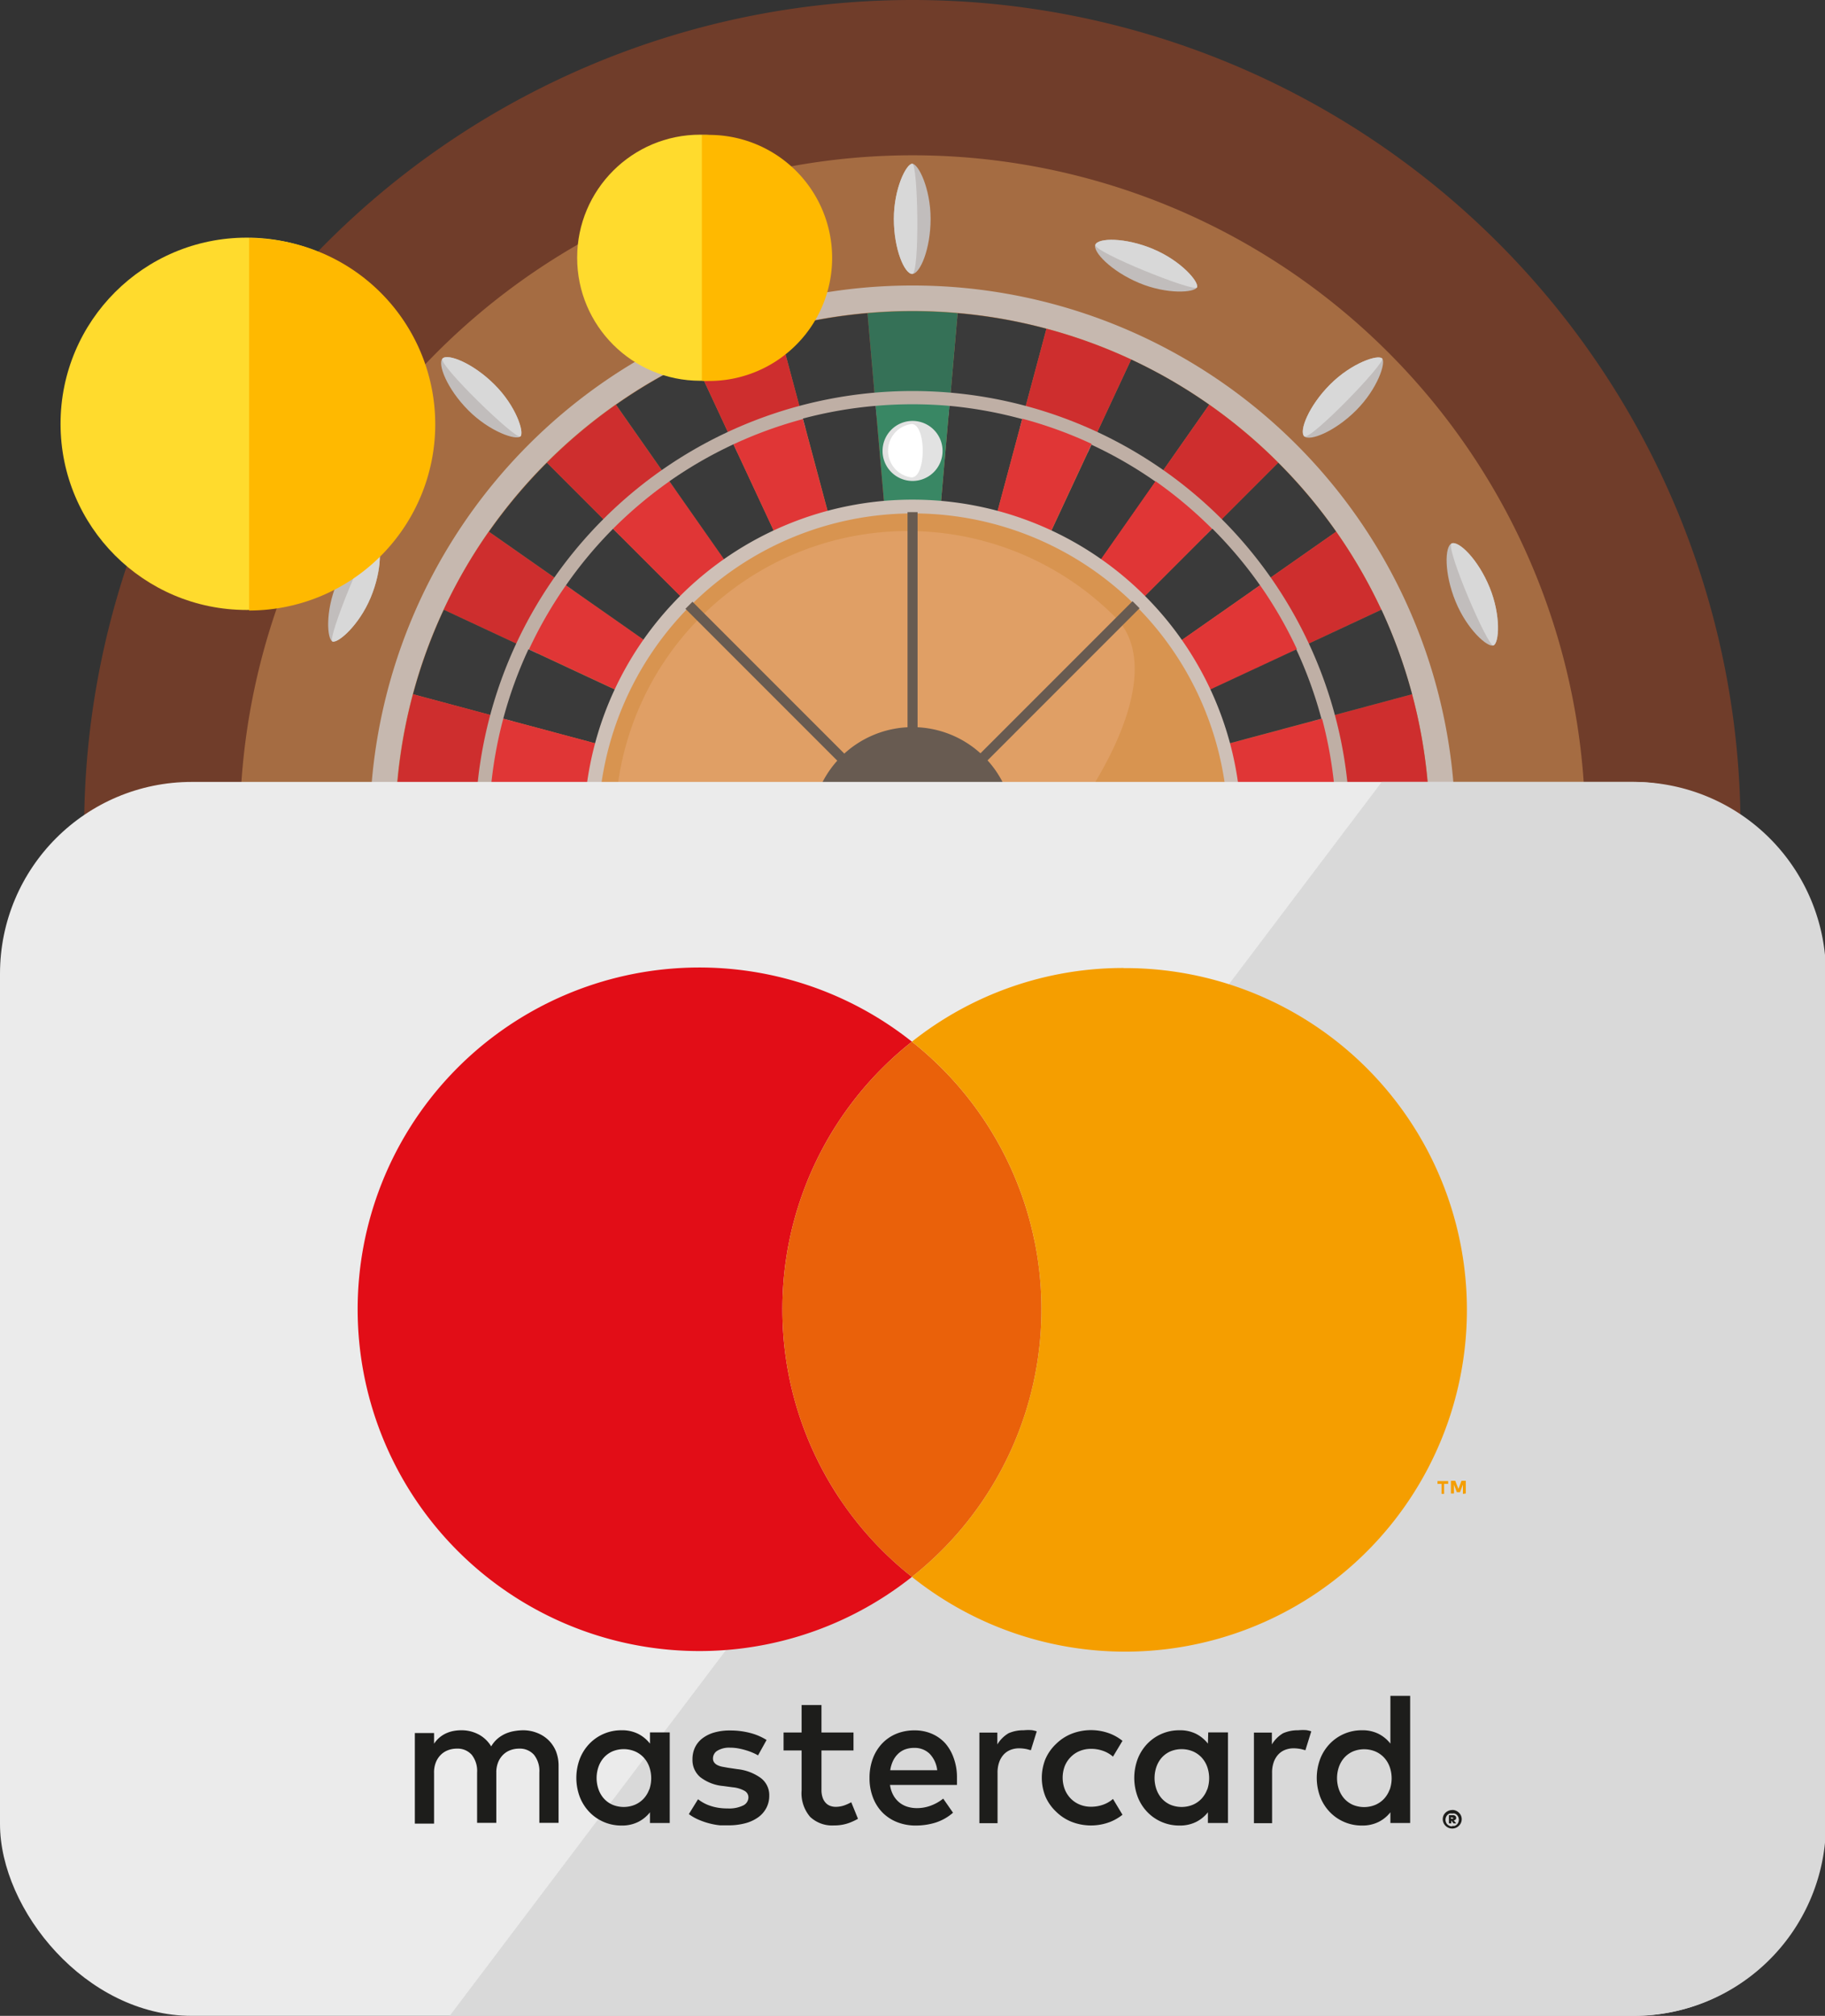 <svg xmlns="http://www.w3.org/2000/svg" viewBox="0 0 170.91 188.74"><rect x="0" y="0" width="170.91" height="188.74" fill="#333333" stroke="none"/><defs><style>.cls-1{fill:#703d2a}.cls-2{fill:#a56c42}.cls-3{fill:#c6b8af}.cls-4{fill:#ba7c49}.cls-5{fill:#ce2e2e}.cls-6{fill:#3a3a3a}.cls-7{fill:#357157}.cls-8{fill:#bfafa5}.cls-9{fill:#c6854a}.cls-10{fill:#e03636}.cls-11{fill:#398764}.cls-12{fill:#e2e2e2}.cls-13{fill:#fff}.cls-14{fill:#cec0b7}.cls-15{fill:#d89450}.cls-16{fill:#e09f65}.cls-17{fill:#685b51}.cls-18{fill:#4c4642}.cls-19{fill:#c1bdbc}.cls-20{fill:#d8d8d8}.cls-21{fill:#ffdb2d}.cls-22{fill:#ffb900}.cls-23{fill:#ebebeb}.cls-24{fill:#d9d9d9}.cls-25{fill:#1d1d1b}.cls-26{fill:#e20d17}.cls-27{fill:#ea610a}.cls-28{fill:#f59e00}</style></defs><title>mastercard---die-besten-mastercard-online-casinos-2017</title><g id="Layer_2" data-name="Layer 2"><g id="Layer_2-2" data-name="Layer 2"><g id="_Group_" data-name="&lt;Group&gt;"><path id="_Compound_Path_" data-name="&lt;Compound Path&gt;" class="cls-1" d="M85.46.0A77.56 77.56.0 1 0 163 77.56 77.56 77.56.0 0 0 85.46.0zm0 0"/><path id="_Compound_Path_2" data-name="&lt;Compound Path&gt;" class="cls-2" d="M85.46 14.54a63 63 0 1 0 63 63 63 63 0 0 0-63-63zm0 0"/><path id="_Compound_Path_3" data-name="&lt;Compound Path&gt;" class="cls-3" d="M85.46 26.73a50.83 50.83.0 1 0 50.83 50.83A50.83 50.83.0 0 0 85.46 26.73zm0 0"/><path id="_Compound_Path_4" data-name="&lt;Compound Path&gt;" class="cls-4" d="M85.46 29.11A48.45 48.45.0 1 0 133.9 77.56 48.45 48.45.0 0 0 85.46 29.11zm0 0"/><path id="_Compound_Path_5" data-name="&lt;Compound Path&gt;" class="cls-5" d="M45.78 49.78a48.1 48.1.0 0 0-4.23 7.31l43.9 20.47zm0 0"/><path id="_Compound_Path_6" data-name="&lt;Compound Path&gt;" class="cls-6" d="M41.56 57.09A48.07 48.07.0 0 0 38.68 65L85.46 77.56zm0 0"/><path id="_Compound_Path_7" data-name="&lt;Compound Path&gt;" class="cls-6" d="M51.22 43.32a48.67 48.67.0 0 0-5.43 6.46L85.46 77.56zm0 0"/><path id="_Compound_Path_8" data-name="&lt;Compound Path&gt;" class="cls-5" d="M38.68 65a48.23 48.23.0 0 0-1.46 8.31l48.24 4.22zm0 0"/><path id="_Compound_Path_9" data-name="&lt;Compound Path&gt;" class="cls-5" d="M57.68 37.89a48.73 48.73.0 0 0-6.46 5.43L85.46 77.56zm0 0"/><path id="_Compound_Path_10" data-name="&lt;Compound Path&gt;" class="cls-5" d="M45.78 105.34 85.45 77.56 41.56 98a48.13 48.13.0 0 0 4.22 7.31zM85.46 77.56h0zm0 0"/><path id="_Compound_Path_11" data-name="&lt;Compound Path&gt;" class="cls-6" d="M37.22 73.34a48.56 48.56.0 0 0 0 8.44l48.24-4.22zm0 0"/><path id="_Compound_Path_12" data-name="&lt;Compound Path&gt;" class="cls-6" d="M38.68 90.1A47.88 47.88.0 0 0 41.56 98l43.9-20.47zm0 0"/><path id="_Compound_Path_13" data-name="&lt;Compound Path&gt;" class="cls-5" d="M37.22 81.78a48.42 48.42.0 0 0 1.46 8.31L85.46 77.56zm0 0"/><path id="_Compound_Path_14" data-name="&lt;Compound Path&gt;" class="cls-6" d="M119.7 43.32 85.46 77.56l39.67-27.78a48.56 48.56.0 0 0-5.43-6.46zm0 0"/><path id="_Compound_Path_15" data-name="&lt;Compound Path&gt;" class="cls-6" d="M65 33.66a48.1 48.1.0 0 0-7.31 4.23L85.46 77.56zm0 0"/><path id="_Compound_Path_16" data-name="&lt;Compound Path&gt;" class="cls-6" d="M89.68 29.32 85.46 77.56 98 30.78a48.24 48.24.0 0 0-8.32-1.46zm0 0"/><path id="_Compound_Path_17" data-name="&lt;Compound Path&gt;" class="cls-6" d="M105.93 33.66 85.46 77.56l27.78-39.67a47.86 47.86.0 0 0-7.31-4.23zm0 0"/><path id="_Compound_Path_18" data-name="&lt;Compound Path&gt;" class="cls-5" d="M113.24 37.89 85.46 77.56 119.7 43.32a48.73 48.73.0 0 0-6.46-5.43zm0 0"/><path id="_Compound_Path_19" data-name="&lt;Compound Path&gt;" class="cls-5" d="M98 30.78 85.46 77.56l20.47-43.9A48.26 48.26.0 0 0 98 30.78zm0 0"/><path id="_Compound_Path_20" data-name="&lt;Compound Path&gt;" class="cls-6" d="M45.78 105.34a48.64 48.64.0 0 0 5.43 6.46L85.46 77.56zm0 0"/><path id="_Compound_Path_21" data-name="&lt;Compound Path&gt;" class="cls-7" d="M81.24 29.32l4.22 48.24 4.22-48.24a48.4 48.4.0 0 0-8.44.0zm0 0"/><path id="_Compound_Path_22" data-name="&lt;Compound Path&gt;" class="cls-6" d="M81.24 29.32a48.45 48.45.0 0 0-8.32 1.46L85.46 77.56zm0 0"/><path id="_Compound_Path_23" data-name="&lt;Compound Path&gt;" class="cls-5" d="M72.92 30.78A48.13 48.13.0 0 0 65 33.66l20.47 43.9zm0 0"/><path id="_Compound_Path_24" data-name="&lt;Compound Path&gt;" class="cls-5" d="M85.46 77.56 132.24 90.1a48.48 48.48.0 0 0 1.45-8.31zm0 0"/><path id="_Compound_Path_25" data-name="&lt;Compound Path&gt;" class="cls-5" d="M85.46 77.56l39.67 27.78A48.22 48.22.0 0 0 129.36 98zm0 0"/><path id="_Compound_Path_26" data-name="&lt;Compound Path&gt;" class="cls-6" d="M133.7 73.34 85.46 77.56l48.24 4.22a48.86 48.86.0 0 0 0-8.44zm0 0"/><path id="_Compound_Path_27" data-name="&lt;Compound Path&gt;" class="cls-5" d="M132.24 65 85.46 77.56l48.24-4.22A48.53 48.53.0 0 0 132.24 65zm0 0"/><path id="_Compound_Path_28" data-name="&lt;Compound Path&gt;" class="cls-5" d="M125.13 49.78 85.46 77.56l43.9-20.47a48.31 48.31.0 0 0-4.23-7.31zm0 0"/><path id="_Compound_Path_29" data-name="&lt;Compound Path&gt;" class="cls-6" d="M129.36 57.09 85.46 77.56 132.24 65a48.32 48.32.0 0 0-2.88-7.94zm0 0"/><path id="_Compound_Path_30" data-name="&lt;Compound Path&gt;" class="cls-6" d="M85.46 77.56 119.7 111.8a48.53 48.53.0 0 0 5.43-6.46zm0 0"/><path id="_Compound_Path_31" data-name="&lt;Compound Path&gt;" class="cls-5" d="M85.46 77.56 51.22 111.8a48.84 48.84.0 0 0 6.46 5.43L85.46 77.56zm0 0"/><path id="_Compound_Path_32" data-name="&lt;Compound Path&gt;" class="cls-5" d="M85.46 77.56 81.24 125.8a48.55 48.55.0 0 0 8.44.0zm0 0"/><path id="_Compound_Path_33" data-name="&lt;Compound Path&gt;" class="cls-5" d="M65 121.46a48.09 48.09.0 0 0 7.94 2.88L85.46 77.56h0zm0 0"/><path id="_Compound_Path_34" data-name="&lt;Compound Path&gt;" class="cls-6" d="M72.92 124.34a48.58 48.58.0 0 0 8.32 1.46l4.22-48.24zm0 0"/><path id="_Compound_Path_35" data-name="&lt;Compound Path&gt;" class="cls-6" d="M65 121.46l20.47-43.9L57.68 117.24A48.14 48.14.0 0 0 65 121.46zm20.47-43.9h0zm0 0"/><path id="_Compound_Path_36" data-name="&lt;Compound Path&gt;" class="cls-6" d="M85.46 77.56l4.22 48.24A48.34 48.34.0 0 0 98 124.34zm0 0"/><path id="_Compound_Path_37" data-name="&lt;Compound Path&gt;" class="cls-6" d="M85.46 77.56l20.47 43.9a48.19 48.19.0 0 0 7.31-4.23zm0 0"/><path id="_Compound_Path_38" data-name="&lt;Compound Path&gt;" class="cls-5" d="M85.46 77.56l27.78 39.67a48.73 48.73.0 0 0 6.46-5.43zm0 0"/><path id="_Compound_Path_39" data-name="&lt;Compound Path&gt;" class="cls-5" d="M85.46 77.56 98 124.34a48 48 0 0 0 7.94-2.88zm0 0"/><path id="_Compound_Path_40" data-name="&lt;Compound Path&gt;" class="cls-6" d="M85.46 77.56 129.36 98a48.26 48.26.0 0 0 2.88-7.93zm0 0"/><path id="_Compound_Path_41" data-name="&lt;Compound Path&gt;" class="cls-8" d="M85.46 36.61a40.95 40.95.0 1 0 40.95 40.95A40.95 40.95.0 0 0 85.46 36.61zm0 0"/><path id="_Compound_Path_42" data-name="&lt;Compound Path&gt;" class="cls-9" d="M85.46 38.76a38.8 38.8.0 1 0 38.8 38.8 38.8 38.8.0 0 0-38.8-38.8zm0 0"/><path id="_Compound_Path_43" data-name="&lt;Compound Path&gt;" class="cls-10" d="M53 54.8a39.46 39.46.0 0 0-3.46 6l36 16.77zm0 0"/><path id="_Compound_Path_44" data-name="&lt;Compound Path&gt;" class="cls-6" d="M49.49 60.79a39.52 39.52.0 0 0-2.36 6.5L85.46 77.56zm0 0"/><path id="_Compound_Path_45" data-name="&lt;Compound Path&gt;" class="cls-6" d="M57.41 49.51A39.78 39.78.0 0 0 53 54.8l32.5 22.76zm0 0"/><path id="_Compound_Path_46" data-name="&lt;Compound Path&gt;" class="cls-10" d="M47.13 67.29a39.58 39.58.0 0 0-1.19 6.81l39.52 3.46zm0 0"/><path id="_Compound_Path_47" data-name="&lt;Compound Path&gt;" class="cls-10" d="M62.7 45.06a39.84 39.84.0 0 0-5.29 4.45L85.46 77.56zm0 0"/><path id="_Compound_Path_48" data-name="&lt;Compound Path&gt;" class="cls-10" d="M53 100.32l32.5-22.76-36 16.77a39.51 39.51.0 0 0 3.46 6zm32.5-22.76h0zm0 0"/><path id="_Compound_Path_49" data-name="&lt;Compound Path&gt;" class="cls-6" d="M45.94 74.1a39.91 39.91.0 0 0 0 6.92l39.52-3.46zm0 0"/><path id="_Compound_Path_50" data-name="&lt;Compound Path&gt;" class="cls-6" d="M47.13 87.83a39.5 39.5.0 0 0 2.36 6.5l36-16.77zm0 0"/><path id="_Compound_Path_51" data-name="&lt;Compound Path&gt;" class="cls-10" d="M45.94 81a39.92 39.92.0 0 0 1.2 6.81L85.46 77.56h0zm0 0"/><path id="_Compound_Path_52" data-name="&lt;Compound Path&gt;" class="cls-6" d="M113.51 49.51 85.46 77.56 118 54.8a39.8 39.8.0 0 0-4.45-5.29zm0 0"/><path id="_Compound_Path_53" data-name="&lt;Compound Path&gt;" class="cls-6" d="M68.69 41.6a39.54 39.54.0 0 0-6 3.46l22.76 32.5zm0 0"/><path id="_Compound_Path_54" data-name="&lt;Compound Path&gt;" class="cls-6" d="M88.91 38 85.46 77.56 95.73 39.24A39.55 39.55.0 0 0 88.91 38zm0 0"/><path id="_Compound_Path_55" data-name="&lt;Compound Path&gt;" class="cls-6" d="M102.23 41.6l-16.77 36 22.76-32.5a39.16 39.16.0 0 0-6-3.46zm0 0"/><path id="_Compound_Path_56" data-name="&lt;Compound Path&gt;" class="cls-10" d="M108.21 45.06 85.46 77.56l28.05-28.05a39.94 39.94.0 0 0-5.29-4.45zm0 0"/><path id="_Compound_Path_57" data-name="&lt;Compound Path&gt;" class="cls-10" d="M95.73 39.24 85.46 77.56l16.77-36a39.59 39.59.0 0 0-6.5-2.36zm0 0"/><path id="_Compound_Path_58" data-name="&lt;Compound Path&gt;" class="cls-6" d="M53 100.32a39.8 39.8.0 0 0 4.45 5.29l28-28zm0 0"/><path id="_Compound_Path_59" data-name="&lt;Compound Path&gt;" class="cls-11" d="M82 38l3.46 39.52L88.91 38A40 40 0 0 0 82 38zm0 0"/><path id="_Compound_Path_60" data-name="&lt;Compound Path&gt;" class="cls-6" d="M82 38a39.57 39.57.0 0 0-6.81 1.19L85.46 77.56zm0 0"/><path id="_Compound_Path_61" data-name="&lt;Compound Path&gt;" class="cls-10" d="M75.19 39.24a39.6 39.6.0 0 0-6.5 2.36l16.77 36zm0 0"/><path id="_Compound_Path_62" data-name="&lt;Compound Path&gt;" class="cls-10" d="M85.46 77.56l38.33 10.27A39.68 39.68.0 0 0 125 81zm0 0"/><path id="_Compound_Path_63" data-name="&lt;Compound Path&gt;" class="cls-10" d="M85.46 77.56 118 100.32a39.73 39.73.0 0 0 3.46-6zm0 0"/><path id="_Compound_Path_64" data-name="&lt;Compound Path&gt;" class="cls-6" d="M125 74.1 85.46 77.56 125 81a40.06 40.06.0 0 0 0-6.92zm0 0"/><path id="_Compound_Path_65" data-name="&lt;Compound Path&gt;" class="cls-10" d="M123.78 67.29 85.46 77.56 125 74.1a39.82 39.82.0 0 0-1.19-6.81zm0 0"/><path id="_Compound_Path_66" data-name="&lt;Compound Path&gt;" class="cls-10" d="M118 54.8 85.46 77.56l36-16.77a39.56 39.56.0 0 0-3.46-6zm0 0"/><path id="_Compound_Path_67" data-name="&lt;Compound Path&gt;" class="cls-6" d="M121.42 60.79l-36 16.77 38.33-10.27a39.59 39.59.0 0 0-2.36-6.5zm0 0"/><path id="_Compound_Path_68" data-name="&lt;Compound Path&gt;" class="cls-6" d="M85.46 77.56l28.05 28.05a39.73 39.73.0 0 0 4.45-5.3zm0 0"/><path id="_Compound_Path_69" data-name="&lt;Compound Path&gt;" class="cls-10" d="M85.46 77.56l-28 28.05a40 40 0 0 0 5.29 4.45l22.76-32.5zm0 0"/><path id="_Compound_Path_70" data-name="&lt;Compound Path&gt;" class="cls-10" d="M85.46 77.56 82 117.08a39.77 39.77.0 0 0 6.91.0zm0 0"/><path id="_Compound_Path_71" data-name="&lt;Compound Path&gt;" class="cls-10" d="M68.69 113.52a39.55 39.55.0 0 0 6.5 2.36L85.46 77.56zm0 0"/><path id="_Compound_Path_72" data-name="&lt;Compound Path&gt;" class="cls-6" d="M75.19 115.89A39.7 39.7.0 0 0 82 117.08l3.46-39.52zm0 0"/><path id="_Compound_Path_73" data-name="&lt;Compound Path&gt;" class="cls-6" d="M85.46 77.56h0zm-16.77 36 16.77-36L62.7 110.06a39.5 39.5.0 0 0 6 3.46zm0 0"/><path id="_Compound_Path_74" data-name="&lt;Compound Path&gt;" class="cls-6" d="M85.46 77.56l3.46 39.52a39.52 39.52.0 0 0 6.81-1.19zm0 0"/><path id="_Compound_Path_75" data-name="&lt;Compound Path&gt;" class="cls-6" d="M85.46 77.56l16.77 36a39.21 39.21.0 0 0 6-3.46zm0 0"/><path id="_Compound_Path_76" data-name="&lt;Compound Path&gt;" class="cls-10" d="M85.46 77.56l22.76 32.5a39.79 39.79.0 0 0 5.29-4.45zm0 0"/><path id="_Compound_Path_77" data-name="&lt;Compound Path&gt;" class="cls-10" d="M85.46 77.56l10.27 38.33a39.32 39.32.0 0 0 6.5-2.36zm0 0"/><path id="_Compound_Path_78" data-name="&lt;Compound Path&gt;" class="cls-6" d="M85.46 77.56l36 16.77a39.65 39.65.0 0 0 2.36-6.5zm0 0"/><path id="_Compound_Path_79" data-name="&lt;Compound Path&gt;" class="cls-12" d="M88.27 42.22a2.81 2.81.0 1 1-2.81-2.81 2.81 2.81.0 0 1 2.81 2.81zm0 0"/><path id="_Compound_Path_80" data-name="&lt;Compound Path&gt;" class="cls-13" d="M85.37 39.7a2.52 2.52.0 0 0 0 5c1.39.0 1.39-5 0-5zm0 0"/><path id="_Compound_Path_81" data-name="&lt;Compound Path&gt;" class="cls-14" d="M85.46 46.78a30.78 30.78.0 1 0 30.78 30.78A30.78 30.78.0 0 0 85.46 46.78zm0 0"/><path id="_Compound_Path_82" data-name="&lt;Compound Path&gt;" class="cls-15" d="M85.46 48.07A29.49 29.49.0 1 0 115 77.56 29.49 29.49.0 0 0 85.46 48.07zm0 0"/><path id="_Compound_Path_83" data-name="&lt;Compound Path&gt;" class="cls-16" d="M104.41 57.75A27.41 27.41.0 0 0 65.64 96.51C71 101.85 83.31 94.88 93 85.22s16.78-22.11 11.42-27.47zm0 0"/><path id="_Path_" data-name="&lt;Path&gt;" class="cls-17" d="M84.99 47.95h.94v59.21H84.99z"/><path id="_Path_2" data-name="&lt;Path&gt;" class="cls-17" d="M55.85 77.09h59.21v.94H55.85z"/><path id="_Compound_Path_84" data-name="&lt;Compound Path&gt;" class="cls-17" d="M64.19 98.16l41.87-41.87.66.66L64.85 98.83zm0 0"/><path id="_Compound_Path_85" data-name="&lt;Compound Path&gt;" class="cls-17" d="M64.19 57l.66-.66 41.87 41.87-.66.66zm0 0"/><path id="_Compound_Path_86" data-name="&lt;Compound Path&gt;" class="cls-17" d="M94.94 77.56a9.48 9.48.0 1 1-9.48-9.48 9.48 9.48.0 0 1 9.48 9.48zm0 0"/><path id="_Compound_Path_87" data-name="&lt;Compound Path&gt;" class="cls-18" d="M89.59 77.56a4.13 4.13.0 1 1-4.13-4.13 4.13 4.13.0 0 1 4.13 4.13zm0 0"/><path id="_Compound_Path_88" data-name="&lt;Compound Path&gt;" class="cls-19" d="M85.43 15.33c-.55.0-1.72 2.31-1.72 5.16s1 5.16 1.72 5.16 1.72-2.31 1.72-5.16S86 15.33 85.43 15.33zm0 0"/><path id="_Compound_Path_89" data-name="&lt;Compound Path&gt;" class="cls-20" d="M85.43 15.33c-.55.0-1.72 2.31-1.72 5.16s1 5.16 1.72 5.16.55-10.32.0-10.32zm0 0"/><path id="_Compound_Path_90" data-name="&lt;Compound Path&gt;" class="cls-19" d="M85.43 129.45c-.55.0-1.72 2.31-1.72 5.16s1 5.16 1.72 5.16 1.72-2.31 1.72-5.16-1.17-5.16-1.72-5.16zm0 0"/><path id="_Compound_Path_91" data-name="&lt;Compound Path&gt;" class="cls-20" d="M85.43 129.45c-.55.0-1.72 2.31-1.72 5.16s1 5.16 1.72 5.16.55-10.32.0-10.32zm0 0"/><path id="_Compound_Path_92" data-name="&lt;Compound Path&gt;" class="cls-19" d="M142.49 75.83c-2.85.0-5.16 1-5.16 1.72s2.31 1.72 5.16 1.72 5.16-1.17 5.16-1.72-2.31-1.72-5.16-1.72zm0 0"/><path id="_Compound_Path_93" data-name="&lt;Compound Path&gt;" class="cls-20" d="M142.49 75.83c-2.85.0-5.16 1-5.16 1.72s10.32.55 10.32.0-2.31-1.72-5.16-1.72zm0 0"/><path id="_Compound_Path_94" data-name="&lt;Compound Path&gt;" class="cls-19" d="M28.37 75.83c-2.85.0-5.16 1-5.16 1.72s2.31 1.72 5.16 1.72 5.16-1.17 5.16-1.72-2.31-1.72-5.16-1.72zm0 0"/><path id="_Compound_Path_95" data-name="&lt;Compound Path&gt;" class="cls-20" d="M28.37 75.83c-2.85.0-5.16 1-5.16 1.72s10.32.55 10.32.0-2.31-1.72-5.16-1.72zm0 0"/><path id="_Compound_Path_96" data-name="&lt;Compound Path&gt;" class="cls-19" d="M129.43 33.56c-.39-.39-2.85.42-4.86 2.43s-2.93 4.37-2.43 4.86 2.85-.42 4.86-2.43 2.82-4.48 2.43-4.86zm0 0"/><path id="_Compound_Path_97" data-name="&lt;Compound Path&gt;" class="cls-20" d="M129.43 33.56c-.39-.39-2.85.42-4.86 2.43s-2.93 4.37-2.43 4.86 7.68-6.91 7.3-7.3zm0 0"/><path id="_Compound_Path_98" data-name="&lt;Compound Path&gt;" class="cls-19" d="M48.73 114.25c-.39-.39-2.85.42-4.86 2.43s-2.93 4.37-2.43 4.86 2.85-.42 4.86-2.43 2.82-4.48 2.43-4.86zm0 0"/><path id="_Compound_Path_99" data-name="&lt;Compound Path&gt;" class="cls-20" d="M48.73 114.25c-.39-.39-2.85.42-4.86 2.43s-2.93 4.37-2.43 4.86 7.68-6.91 7.3-7.3zm0 0"/><path id="_Compound_Path_100" data-name="&lt;Compound Path&gt;" class="cls-19" d="M127 116.68c-2-2-4.37-2.93-4.86-2.43s.42 2.85 2.43 4.86 4.48 2.82 4.86 2.43-.42-2.85-2.43-4.86zm0 0"/><path id="_Compound_Path_101" data-name="&lt;Compound Path&gt;" class="cls-20" d="M127 116.68c-2-2-4.37-2.93-4.86-2.43s6.91 7.68 7.3 7.3-.42-2.85-2.43-4.86zm0 0"/><path id="_Compound_Path_102" data-name="&lt;Compound Path&gt;" class="cls-19" d="M46.3 36c-2-2-4.37-2.93-4.86-2.43s.42 2.85 2.43 4.86 4.48 2.82 4.86 2.43S48.32 38 46.3 36zm0 0"/><path id="_Compound_Path_103" data-name="&lt;Compound Path&gt;" class="cls-20" d="M46.3 36c-2-2-4.37-2.93-4.86-2.43s6.91 7.68 7.3 7.3S48.32 38 46.3 36zm0 0"/><path id="_Compound_Path_104" data-name="&lt;Compound Path&gt;" class="cls-19" d="M108 23.32c-2.63-1.1-5.15-1.06-5.42-.41s1.47 2.48 4.09 3.58 5.21.91 5.42.41-1.47-2.48-4.09-3.58zm0 0"/><path id="_Compound_Path_105" data-name="&lt;Compound Path&gt;" class="cls-20" d="M108 23.32c-2.63-1.1-5.15-1.06-5.42-.41s9.3 4.49 9.52 4-1.47-2.48-4.09-3.58zm0 0"/><path id="_Compound_Path_106" data-name="&lt;Compound Path&gt;" class="cls-19" d="M64.18 127.94c-2.63-1.1-5.15-1.06-5.42-.41s1.47 2.48 4.09 3.58 5.21.91 5.42.41-1.47-2.48-4.09-3.58zm0 0"/><path id="_Compound_Path_107" data-name="&lt;Compound Path&gt;" class="cls-20" d="M64.18 127.94c-2.63-1.1-5.15-1.06-5.42-.41s9.3 4.49 9.52 4-1.47-2.48-4.09-3.58zm0 0"/><path id="_Compound_Path_108" data-name="&lt;Compound Path&gt;" class="cls-19" d="M139.74 94.38c-.65-.27-2.48 1.47-3.58 4.09s-.91 5.21-.41 5.42 2.48-1.47 3.58-4.09 1.06-5.15.41-5.42zm0 0"/><path id="_Compound_Path_109" data-name="&lt;Compound Path&gt;" class="cls-20" d="M139.74 94.38c-.65-.27-4.49 9.3-4 9.52s2.48-1.47 3.58-4.09 1.06-5.15.41-5.42zm0 0"/><path id="_Compound_Path_110" data-name="&lt;Compound Path&gt;" class="cls-19" d="M35.12 50.54c-.65-.27-2.48 1.47-3.58 4.09s-.91 5.21-.41 5.42 2.48-1.47 3.58-4.09 1.06-5.15.41-5.42zm0 0"/><path id="_Compound_Path_111" data-name="&lt;Compound Path&gt;" class="cls-20" d="M35.12 50.54c-.65-.27-4.49 9.3-4 9.52s2.48-1.47 3.58-4.09 1.06-5.15.41-5.42zm0 0"/><path id="_Compound_Path_112" data-name="&lt;Compound Path&gt;" class="cls-19" d="M139.5 55c-1.08-2.64-2.89-4.39-3.55-4.12s-.72 2.79.36 5.43 3 4.33 3.55 4.12.72-2.79-.36-5.43zm0 0"/><path id="_Compound_Path_113" data-name="&lt;Compound Path&gt;" class="cls-20" d="M139.5 55c-1.08-2.64-2.89-4.39-3.55-4.12s3.4 9.76 3.91 9.55.72-2.79-.36-5.43zm0 0"/><path id="_Compound_Path_114" data-name="&lt;Compound Path&gt;" class="cls-19" d="M34.52 98c-1.08-2.64-2.89-4.39-3.54-4.12s-.72 2.79.36 5.43 3 4.33 3.55 4.12.72-2.79-.36-5.43zm0 0"/><path id="_Compound_Path_115" data-name="&lt;Compound Path&gt;" class="cls-20" d="M34.52 98c-1.08-2.64-2.89-4.39-3.54-4.12s3.4 9.75 3.91 9.55.72-2.79-.36-5.43zm0 0"/><path id="_Compound_Path_116" data-name="&lt;Compound Path&gt;" class="cls-19" d="M111.68 127.72c-.27-.65-2.79-.72-5.43.36s-4.33 3-4.12 3.54 2.79.72 5.43-.36 4.39-2.9 4.12-3.55zm0 0"/><path id="_Compound_Path_117" data-name="&lt;Compound Path&gt;" class="cls-20" d="M111.68 127.72c-.27-.65-9.75 3.4-9.55 3.91s2.79.72 5.43-.36 4.39-2.9 4.12-3.55zm0 0"/><path id="_Compound_Path_118" data-name="&lt;Compound Path&gt;" class="cls-19" d="M68.71 22.74c-.27-.65-2.79-.72-5.43.36s-4.33 3-4.12 3.55 2.79.72 5.43-.36 4.39-2.89 4.12-3.54zm0 0"/><path id="_Compound_Path_119" data-name="&lt;Compound Path&gt;" class="cls-20" d="M68.71 22.74c-.27-.65-9.75 3.4-9.55 3.91s2.79.72 5.43-.36 4.39-2.89 4.12-3.54zm0 0"/></g><g id="_Group_2" data-name="&lt;Group&gt;"><g id="_Group_3" data-name="&lt;Group&gt;"><g id="_Group_4" data-name="&lt;Group&gt;"><circle id="_Ellipse_" data-name="&lt;Ellipse&gt;" class="cls-21" cx="23.1" cy="39.68" r="17.43"/></g><path id="_Path_3" data-name="&lt;Path&gt;" class="cls-22" d="M23.33 22.3a17.43 17.43.0 0 1 0 34.86z"/></g></g><g id="_Group_5" data-name="&lt;Group&gt;"><rect id="_Rectangle_" data-name="&lt;Rectangle&gt;" class="cls-23" y="73.21" width="170.91" height="115.53" rx="17.96" ry="17.96"/><path id="_Path_4" data-name="&lt;Path&gt;" class="cls-24" d="M153 73.21H129.4L42.11 188.74H153a18 18 0 0 0 18-18V91.17A18 18 0 0 0 153 73.21z"/><g id="_Group_6" data-name="&lt;Group&gt;"><g id="_Group_7" data-name="&lt;Group&gt;"><path id="_Path_5" data-name="&lt;Path&gt;" class="cls-25" d="M51.39 162.95a3.14 3.14.0 0 0-1.06-.69A3.54 3.54.0 0 0 49 162a5.08 5.08.0 0 0-.8.07 3.52 3.52.0 0 0-.81.23 3.07 3.07.0 0 0-.76.46 2.79 2.79.0 0 0-.63.75 3.05 3.05.0 0 0-1.16-1.11 3.42 3.42.0 0 0-1.67-.4 3.91 3.91.0 0 0-.66.06 3 3 0 0 0-.67.2 2.66 2.66.0 0 0-1.19 1v-1H38.85v8.48h1.8V166a2.53 2.53.0 0 1 .17-1 2.07 2.07.0 0 1 .46-.7 1.91 1.91.0 0 1 .67-.43 2.3 2.3.0 0 1 .82-.15 1.77 1.77.0 0 1 1.41.58 2.43 2.43.0 0 1 .5 1.65v4.72h1.8V166a2.53 2.53.0 0 1 .17-1 2.07 2.07.0 0 1 .46-.7 1.91 1.91.0 0 1 .67-.43 2.3 2.3.0 0 1 .82-.15 1.77 1.77.0 0 1 1.41.58 2.43 2.43.0 0 1 .5 1.65v4.72h1.8v-5.33a3.69 3.69.0 0 0-.24-1.36A3.11 3.11.0 0 0 51.39 162.95z"/><path id="_Compound_Path_120" data-name="&lt;Compound Path&gt;" class="cls-25" d="M60.87 163.25a3.32 3.32.0 0 0-1.1-.91 3.36 3.36.0 0 0-1.57-.34 4.13 4.13.0 0 0-3 1.26 4.29 4.29.0 0 0-.9 1.41 5.07 5.07.0 0 0 0 3.58 4.29 4.29.0 0 0 .9 1.41 4.13 4.13.0 0 0 3 1.26 3.39 3.39.0 0 0 1.57-.34 3.27 3.27.0 0 0 1.1-.9v1h1.85v-8.48H60.87zm-.07 4.29a2.58 2.58.0 0 1-.52.86 2.42 2.42.0 0 1-.81.57 2.75 2.75.0 0 1-2.12.0 2.39 2.39.0 0 1-.8-.58 2.59 2.59.0 0 1-.5-.86 3.22 3.22.0 0 1 0-2.11 2.59 2.59.0 0 1 .5-.86 2.39 2.39.0 0 1 .8-.58 2.75 2.75.0 0 1 2.12.0 2.43 2.43.0 0 1 .81.57 2.58 2.58.0 0 1 .52.86 3.23 3.23.0 0 1 0 2.16z"/><path id="_Path_6" data-name="&lt;Path&gt;" class="cls-25" d="M71.22 166.45a4.57 4.57.0 0 0-2.17-.81l-.88-.13-.55-.1a1.8 1.8.0 0 1-.44-.15.85.85.0 0 1-.3-.25.61.61.0 0 1-.11-.37.84.84.0 0 1 .42-.73 2.13 2.13.0 0 1 1.18-.28 4.33 4.33.0 0 1 .78.07 6.46 6.46.0 0 1 .73.18 5.33 5.33.0 0 1 .63.23 5.09 5.09.0 0 1 .48.24l.8-1.44a5.44 5.44.0 0 0-1.55-.66 7.34 7.34.0 0 0-1.89-.23 5.17 5.17.0 0 0-1.46.19 3.34 3.34.0 0 0-1.1.54 2.35 2.35.0 0 0-.7.85 2.57 2.57.0 0 0-.24 1.13 2.09 2.09.0 0 0 .73 1.66 4.08 4.08.0 0 0 2.15.83l.89.12a2.78 2.78.0 0 1 1.12.34.7.7.0 0 1 .35.6.85.85.0 0 1-.49.76 3 3 0 0 1-1.44.28 5.54 5.54.0 0 1-.93-.07 4.68 4.68.0 0 1-.75-.19 3.64 3.64.0 0 1-.61-.27 4.46 4.46.0 0 1-.5-.33l-.86 1.39a4.54 4.54.0 0 0 1 .56 6.64 6.64.0 0 0 1 .33 6.27 6.27.0 0 0 .92.16q.43.0.76.0a6 6 0 0 0 1.63-.2 3.67 3.67.0 0 0 1.21-.57 2.53 2.53.0 0 0 .75-.88 2.42 2.42.0 0 0 .26-1.12A2 2 0 0 0 71.22 166.45z"/><path id="_Compound_Path_121" data-name="&lt;Compound Path&gt;" class="cls-25" d="M88.54 163.24a3.63 3.63.0 0 0-1.27-.91 4 4 0 0 0-1.62-.32 4.41 4.41.0 0 0-1.71.32 3.86 3.86.0 0 0-1.33.91 4.15 4.15.0 0 0-.87 1.41 5.11 5.11.0 0 0-.31 1.81 5 5 0 0 0 .32 1.83 4.07 4.07.0 0 0 .89 1.41 4 4 0 0 0 1.37.9 4.68 4.68.0 0 0 1.75.32 6.27 6.27.0 0 0 1.84-.27 4.62 4.62.0 0 0 1.65-.93l-.92-1.32a4.14 4.14.0 0 1-1.17.66 3.7 3.7.0 0 1-1.28.23 3 3 0 0 1-.87-.12 2.27 2.27.0 0 1-.75-.38 2.32 2.32.0 0 1-.58-.67 2.75 2.75.0 0 1-.33-1h6.27q0-.16.0-.34t0-.35a5.28 5.28.0 0 0-.3-1.81A4.26 4.26.0 0 0 88.54 163.24zm-5.17 2.5a3.16 3.16.0 0 1 .25-.85 2.27 2.27.0 0 1 .46-.66 1.91 1.91.0 0 1 .66-.43 2.41 2.41.0 0 1 .88-.15 2 2 0 0 1 1.44.55 2.65 2.65.0 0 1 .71 1.54z"/><path id="_Compound_Path_122" data-name="&lt;Compound Path&gt;" class="cls-25" d="M113.12 163.25a3.32 3.32.0 0 0-1.1-.91 3.36 3.36.0 0 0-1.57-.34 4.13 4.13.0 0 0-3 1.26 4.29 4.29.0 0 0-.9 1.41 5.07 5.07.0 0 0 0 3.58 4.28 4.28.0 0 0 .9 1.41 4.13 4.13.0 0 0 3 1.26 3.39 3.39.0 0 0 1.57-.34 3.27 3.27.0 0 0 1.1-.9v1H115v-8.48h-1.85zm-.07 4.29a2.58 2.58.0 0 1-.52.86 2.42 2.42.0 0 1-.81.57 2.75 2.75.0 0 1-2.12.0 2.39 2.39.0 0 1-.8-.58 2.59 2.59.0 0 1-.5-.86 3.22 3.22.0 0 1 0-2.11 2.59 2.59.0 0 1 .5-.86 2.4 2.4.0 0 1 .8-.58 2.75 2.75.0 0 1 2.12.0 2.43 2.43.0 0 1 .81.57 2.58 2.58.0 0 1 .52.86 3.23 3.23.0 0 1 0 2.16z"/><path id="_Path_7" data-name="&lt;Path&gt;" class="cls-25" d="M79.16 169a2.49 2.49.0 0 1-.88.17 1.52 1.52.0 0 1-.53-.09 1.09 1.09.0 0 1-.42-.28 1.35 1.35.0 0 1-.29-.49 2.19 2.19.0 0 1-.11-.73v-3.69h3v-1.68h-3v-2.57H75.07v2.57H73.38v1.68h1.69v3.73a3.4 3.4.0 0 0 .8 2.49 3 3 0 0 0 2.24.8 4 4 0 0 0 1.45-.25 6.11 6.11.0 0 0 .79-.37l-.63-1.55A4.73 4.73.0 0 1 79.16 169z"/><path id="_Path_8" data-name="&lt;Path&gt;" class="cls-25" d="M95.86 162a3.39 3.39.0 0 0-1.41.28 3 3 0 0 0-1.05 1.05v-1.11H91.72v8.48h1.7V166a2.88 2.88.0 0 1 .15-1 2.08 2.08.0 0 1 .42-.72 1.72 1.72.0 0 1 .64-.44 2.15 2.15.0 0 1 .81-.15 3.64 3.64.0 0 1 .73.08l.37.1.55-1.77a3.38 3.38.0 0 0-.45-.11A4.63 4.63.0 0 0 95.86 162z"/><path id="_Path_9" data-name="&lt;Path&gt;" class="cls-25" d="M121.57 162a3.39 3.39.0 0 0-1.41.28 3 3 0 0 0-1.05 1.05v-1.11h-1.68v8.48h1.7V166a2.88 2.88.0 0 1 .15-1 2.08 2.08.0 0 1 .42-.72 1.72 1.72.0 0 1 .64-.44 2.15 2.15.0 0 1 .81-.15 3.64 3.64.0 0 1 .73.08l.37.1.55-1.77a3.38 3.38.0 0 0-.45-.11A4.63 4.63.0 0 0 121.57 162z"/><path id="_Compound_Path_123" data-name="&lt;Compound Path&gt;" class="cls-25" d="M130.21 158.78v4.47a3.32 3.32.0 0 0-1.1-.91 3.36 3.36.0 0 0-1.57-.34 4.13 4.13.0 0 0-3 1.26 4.29 4.29.0 0 0-.9 1.41 5.07 5.07.0 0 0 0 3.58 4.28 4.28.0 0 0 .9 1.41 4.13 4.13.0 0 0 3 1.26 3.39 3.39.0 0 0 1.57-.34 3.27 3.27.0 0 0 1.1-.9v1h1.85V158.78zm-.07 8.77a2.58 2.58.0 0 1-.52.86 2.42 2.42.0 0 1-.81.57 2.75 2.75.0 0 1-2.12.0 2.39 2.39.0 0 1-.8-.58 2.59 2.59.0 0 1-.5-.86 3.22 3.22.0 0 1 0-2.11 2.59 2.59.0 0 1 .5-.86 2.39 2.39.0 0 1 .8-.58 2.75 2.75.0 0 1 2.12.0 2.43 2.43.0 0 1 .81.57 2.58 2.58.0 0 1 .52.86 3.23 3.23.0 0 1 0 2.16z"/><path id="_Path_10" data-name="&lt;Path&gt;" class="cls-25" d="M100.28 164.5a2.49 2.49.0 0 1 .84-.56 2.76 2.76.0 0 1 1.05-.2h0a3.3 3.3.0 0 1 1.16.2 2.78 2.78.0 0 1 .9.53l.89-1.48a4.53 4.53.0 0 0-1.13-.66 5 5 0 0 0-3.64.0 4.39 4.39.0 0 0-1.44.94 4.33 4.33.0 0 0-1 1.41 4.71 4.71.0 0 0 0 3.54 4.33 4.33.0 0 0 1 1.41 4.38 4.38.0 0 0 1.44.94 5 5 0 0 0 3.64.0 4.53 4.53.0 0 0 1.13-.66l-.89-1.48a2.78 2.78.0 0 1-.9.53 3.3 3.3.0 0 1-1.16.2h0a2.75 2.75.0 0 1-1.05-.2 2.49 2.49.0 0 1-.84-.56 2.6 2.6.0 0 1-.56-.86 3.08 3.08.0 0 1 0-2.2A2.6 2.6.0 0 1 100.28 164.5z"/></g><g id="_Group_8" data-name="&lt;Group&gt;"><path id="_Compound_Path_124" data-name="&lt;Compound Path&gt;" class="cls-25" d="M136 169.46a.88.88.0 0 1 .35.07.9.9.0 0 1 .28.19.87.87.0 0 1 .19.27.85.85.0 0 1 0 .67.88.88.0 0 1-.19.28.89.89.0 0 1-.28.19.88.88.0 0 1-.35.07.9.9.0 0 1-.35-.07.89.89.0 0 1-.28-.19.87.87.0 0 1-.19-.28.86.86.0 0 1 0-.67.86.86.0 0 1 .19-.27.91.91.0 0 1 .64-.25zm0 1.49a.6.6.0 0 0 .24.0.62.62.0 0 0 .2-.13.63.63.0 0 0 .13-.2.64.64.0 0 0 0-.49.61.61.0 0 0-.13-.2.63.63.0 0 0-.2-.13.6.6.0 0 0-.24.0.62.62.0 0 0-.25.0.64.64.0 0 0-.2.13.6.6.0 0 0-.13.2.63.63.0 0 0 .13.69.63.63.0 0 0 .2.13A.62.62.0 0 0 136 171zm.05-1a.36.36.0 0 1 .24.07.24.24.0 0 1 .08.19.21.21.0 0 1-.06.15.3.3.0 0 1-.17.08l.24.28h-.26l-.21-.27h0v.27h-.22v-.77zm-.17.19v.14H136h.08a.06.06.0 0 0 0-.05.06.06.0 0 0 0-.05H136z"/></g><g id="_Group_9" data-name="&lt;Group&gt;"><path id="_Path_11" data-name="&lt;Path&gt;" class="cls-26" d="M73.27 122.59A31.89 31.89.0 0 1 85.4 97.53a32 32 0 1 0 0 50.11A31.89 31.89.0 0 1 73.27 122.59z"/><path id="_Path_12" data-name="&lt;Path&gt;" class="cls-27" d="M73.27 122.59A31.89 31.89.0 0 0 85.4 147.64a31.94 31.94.0 0 0 0-50.11A31.89 31.89.0 0 0 73.27 122.59z"/><path id="_Compound_Path_125" data-name="&lt;Compound Path&gt;" class="cls-28" d="M135 139.87v-.94h-.38v-.26h1v.26h-.38v.94zm2 0V139l-.27.71h-.3l-.27-.71v.83h-.28v-1.19h.4l.3.76.29-.76h.4v1.19z"/><path id="_Path_13" data-name="&lt;Path&gt;" class="cls-28" d="M105.22 90.63a31.81 31.81.0 0 0-19.82 6.9 31.94 31.94.0 0 1 0 50.11 32 32 0 1 0 19.82-57z"/></g></g></g><g id="_Group_10" data-name="&lt;Group&gt;"><g id="_Group_11" data-name="&lt;Group&gt;"><g id="_Group_12" data-name="&lt;Group&gt;"><circle id="_Ellipse_2" data-name="&lt;Ellipse&gt;" class="cls-21" cx="65.57" cy="24.13" r="11.52"/></g><path id="_Path_14" data-name="&lt;Path&gt;" class="cls-22" d="M65.73 12.65a11.52 11.52.0 1 1 0 23z"/></g></g></g></g></svg>